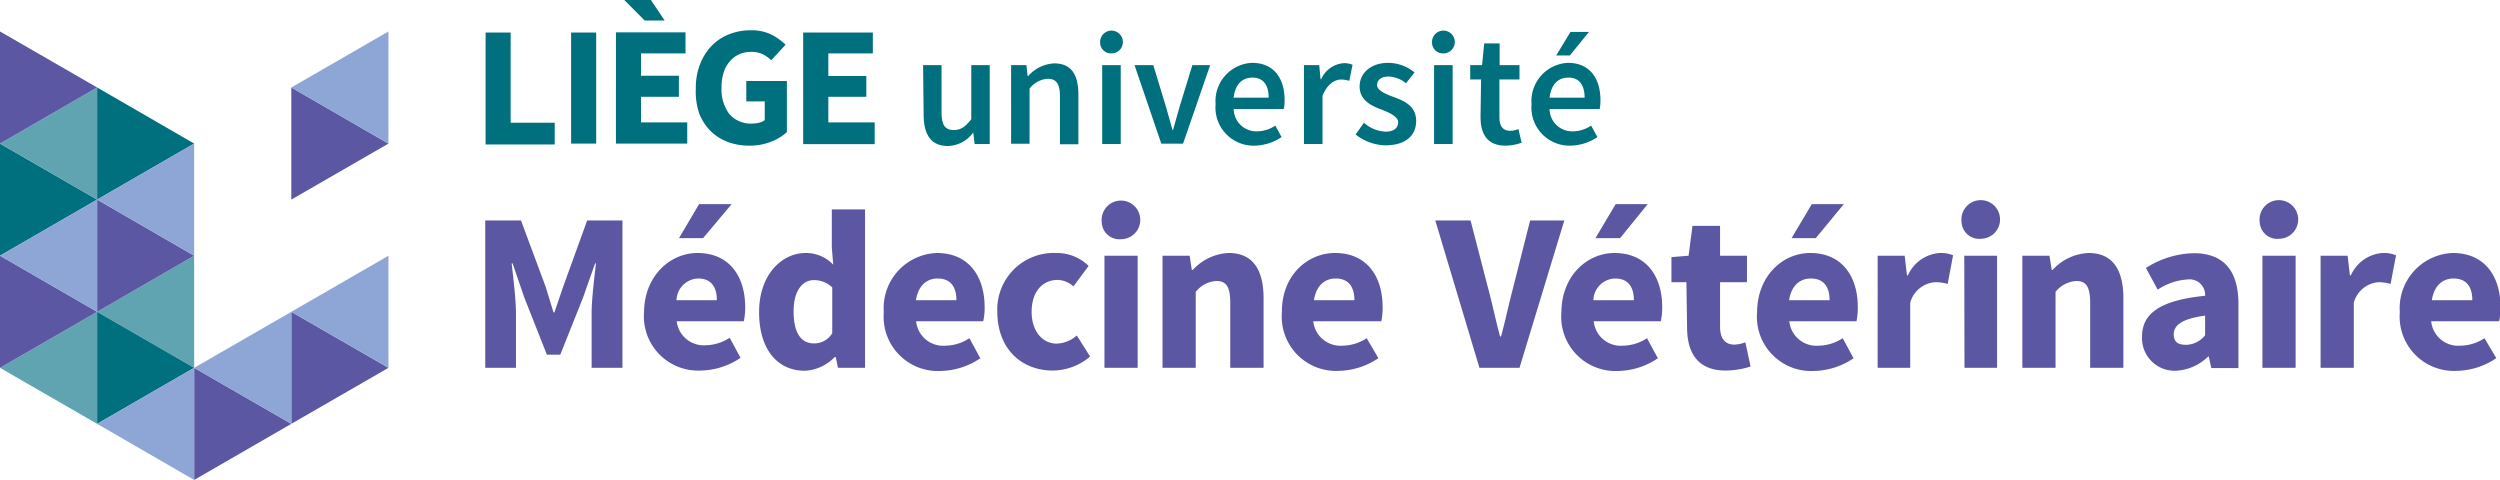 <svg id="faculté" xmlns="http://www.w3.org/2000/svg" width="230.34" height="44.22"><defs><style>.cls-1{fill:#00707f}.cls-2{fill:#5fa4b0}.cls-3{fill:#5b57a2}.cls-4{fill:#8da6d6}</style></defs><path class="cls-1" d="M8.95 18.39L0 23.56V13.23l8.95 5.16z"/><path class="cls-2" d="M0 33.89l8.95-5.16v10.32L0 33.89zM0 13.23l8.95-5.17v10.33L0 13.23z"/><path class="cls-1" d="M17.89 13.23L8.95 8.06v10.33l8.94-5.16z"/><path class="cls-2" d="M8.95 28.73l8.94 5.16V23.56l-8.94 5.17z"/><path class="cls-1" d="M17.89 33.89l-8.94-5.16v10.32l8.94-5.16z"/><path class="cls-3" d="M17.89 23.56l-8.94-5.17v10.34l8.94-5.17zM8.95 28.73L0 33.89V23.56l8.95 5.17zM8.95 8.06L0 13.23V2.9l8.95 5.16zM26.84 39.05l-8.95-5.16v10.33l8.95-5.17zM35.79 13.23l-8.95 5.16V8.06l8.95 5.17zM35.79 33.89l-8.95 5.16V28.73l8.95 5.16z"/><path class="cls-4" d="M0 23.56l8.95-5.17v10.34L0 23.56zM8.95 18.39l8.94 5.17V13.23l-8.94 5.16zM8.95 39.05l8.94 5.17V33.89l-8.94 5.16zM17.89 33.89l8.95 5.16V28.73l-8.95 5.16zM26.84 8.06l8.95-5.16v10.33l-8.95-5.17zM26.84 28.73l8.95-5.17v10.33l-8.95-5.16z"/><path class="cls-3" d="M44.71 20.31H48l2.27 6.1.73 2.38h.08l.81-2.38 2.21-6.1h3.25v13.58h-2.84v-5c0-1.33.25-3.31.4-4.62h-.08l-1.11 3.15-2.1 5.26h-1.23l-2.08-5.26-1.08-3.15h-.09c.15 1.31.4 3.29.4 4.62v5h-2.83zM64.26 23.31c2.94 0 4.4 2.15 4.4 5a6.16 6.16 0 0 1-.13 1.29h-6.18A2.5 2.5 0 0 0 65 31.81a4.16 4.16 0 0 0 2.23-.69l1 1.85a6.73 6.73 0 0 1-3.66 1.17 5 5 0 0 1-5.23-5.41c.05-3.36 2.44-5.42 4.92-5.42zm1.79 4.35c0-1.18-.5-2-1.72-2a2.06 2.06 0 0 0-2 2zm-1.27-5.72h-2.22l1.85-3.13h3zM74.23 23.31a3.42 3.42 0 0 1 2.54 1.08l-.13-1.58v-3.52h3.06v14.6h-2.49l-.21-1h-.09a4.09 4.09 0 0 1-2.75 1.27c-2.56 0-4.22-2-4.22-5.41s2.06-5.44 4.29-5.44zm.77 8.33a1.93 1.93 0 0 0 1.68-.94v-4.22a2.43 2.43 0 0 0-1.7-.67c-1 0-1.86.92-1.86 2.87s.65 2.96 1.88 2.96zM86.32 23.31c2.94 0 4.4 2.15 4.4 5a5.54 5.54 0 0 1-.13 1.29h-6.18a2.5 2.5 0 0 0 2.69 2.25 4.12 4.12 0 0 0 2.22-.69l1 1.85a6.73 6.73 0 0 1-3.66 1.17 5 5 0 0 1-5.23-5.41 5.08 5.08 0 0 1 4.89-5.46zm1.8 4.35c0-1.18-.5-2-1.73-2-1 0-1.79.65-2 2zM97.3 23.31a4.17 4.17 0 0 1 3 1.19l-1.4 1.89a2.24 2.24 0 0 0-1.44-.6c-1.47 0-2.41 1.15-2.41 2.94s1 2.93 2.31 2.93a2.94 2.94 0 0 0 1.85-.75l1.23 1.94A5.38 5.38 0 0 1 97 34.14c-2.88 0-5.11-2-5.11-5.41a5.2 5.2 0 0 1 5.41-5.42zM101.51 20.44a1.78 1.78 0 1 1 1.77 1.6 1.62 1.62 0 0 1-1.77-1.6zm.25 3.12h3.06v10.33h-3.06zM107.11 23.56h2.5l.2 1.31h.09a4.75 4.75 0 0 1 3.31-1.56c2.25 0 3.21 1.58 3.21 4.17v6.41h-3.07v-6c0-1.5-.39-2-1.27-2a2.61 2.61 0 0 0-1.91 1v7h-3.06zM123 23.31c2.94 0 4.39 2.15 4.39 5a6.3 6.3 0 0 1-.12 1.29H121a2.52 2.52 0 0 0 2.69 2.25 4.16 4.16 0 0 0 2.23-.69L127 33a6.76 6.76 0 0 1-3.67 1.17 5 5 0 0 1-5.22-5.41c-.03-3.39 2.36-5.45 4.89-5.45zm1.79 4.35c0-1.18-.5-2-1.73-2-1 0-1.79.65-2 2zM132.24 20.31h3.25l1.64 6.33c.4 1.48.67 2.86 1.08 4.36h.09c.41-1.5.69-2.88 1.08-4.36l1.6-6.33h3.15L140 33.89h-3.69zM148.75 23.31c2.94 0 4.4 2.15 4.4 5a6.16 6.16 0 0 1-.13 1.29h-6.18a2.5 2.5 0 0 0 2.68 2.25 4.16 4.16 0 0 0 2.23-.69l1 1.85a6.75 6.75 0 0 1-3.66 1.17 5 5 0 0 1-5.23-5.41c.02-3.4 2.41-5.46 4.89-5.46zm1.79 4.35c0-1.18-.5-2-1.73-2a2.05 2.05 0 0 0-2 2zm-1.27-5.72H147l1.86-3.13h2.95zM155.38 26H154v-2.31l1.58-.13.36-2.75h2.54v2.75h2.48V26h-2.48v4.1c0 1.17.52 1.65 1.33 1.65a3.05 3.05 0 0 0 1-.21l.48 2.23a7.65 7.65 0 0 1-2.29.37c-2.56 0-3.56-1.6-3.56-4zM166.78 23.31c2.94 0 4.39 2.15 4.39 5a6.3 6.3 0 0 1-.12 1.29h-6.19a2.51 2.51 0 0 0 2.69 2.25 4.16 4.16 0 0 0 2.23-.69l1 1.85a6.76 6.76 0 0 1-3.67 1.17 5 5 0 0 1-5.22-5.41c.02-3.4 2.41-5.46 4.89-5.46zm1.79 4.35c0-1.18-.5-2-1.73-2-1 0-1.79.65-2 2zm-1.27-5.72h-2.23l1.86-3.13h2.95zM173 23.56h2.49l.21 1.81h.09a3.46 3.46 0 0 1 2.93-2.06 3 3 0 0 1 1.23.21l-.5 2.64a4 4 0 0 0-1.12-.16 2.56 2.56 0 0 0-2.33 1.89v6h-3zM180.73 20.44A1.78 1.78 0 1 1 182.5 22a1.62 1.62 0 0 1-1.77-1.56zm.25 3.12H184v10.33h-3zM186.33 23.56h2.5l.21 1.31h.08a4.77 4.77 0 0 1 3.31-1.56c2.25 0 3.21 1.58 3.21 4.17v6.41h-3.06v-6c0-1.5-.4-2-1.27-2a2.65 2.65 0 0 0-1.92 1v7h-3.06zM203.17 27.25a1.43 1.43 0 0 0-1.62-1.5 5.52 5.52 0 0 0-2.75.94l-1.08-2a8.45 8.45 0 0 1 4.41-1.36c2.65 0 4.11 1.5 4.11 4.67v5.91h-2.5l-.23-1.06h-.06a4.57 4.57 0 0 1-3 1.31 3 3 0 0 1-3.09-3.16c0-2.15 1.73-3.34 5.81-3.75zm-1.7 4.52a2.31 2.31 0 0 0 1.7-.88v-1.81c-2.18.29-2.89.92-2.89 1.71s.46.98 1.19.98zM208.2 20.44A1.78 1.78 0 1 1 210 22a1.62 1.62 0 0 1-1.8-1.56zm.25 3.12h3.06v10.33h-3.06zM213.81 23.56h2.49l.21 1.81h.09a3.46 3.46 0 0 1 2.93-2.06 3.06 3.06 0 0 1 1.23.21l-.5 2.64a4 4 0 0 0-1.12-.16 2.56 2.56 0 0 0-2.27 1.89v6h-3.06zM226 23.31c2.93 0 4.39 2.15 4.39 5a5.54 5.54 0 0 1-.13 1.29H224a2.5 2.5 0 0 0 2.69 2.25 4.12 4.12 0 0 0 2.22-.69L230 33a6.73 6.73 0 0 1-3.66 1.17 5 5 0 0 1-5.23-5.41 5.08 5.08 0 0 1 4.89-5.45zm1.79 4.35c0-1.18-.5-2-1.73-2-1 0-1.79.65-2 2z"/><path class="cls-1" d="M85.05 6h1.7v4.34c0 1.2.34 1.64 1.13 1.64.63 0 1.06-.29 1.61-1V6h1.7v7.27H89.8l-.13-1.07a2.94 2.94 0 0 1-2.34 1.25c-1.55 0-2.23-1.05-2.23-2.89zM93.16 6h1.41l.11 1h.06a3.4 3.4 0 0 1 2.39-1.16c1.55 0 2.23 1 2.23 2.89v4.56h-1.7V8.9c0-1.2-.34-1.64-1.14-1.64a2.31 2.31 0 0 0-1.66.9v5.08h-1.7zM101.55 6h1.71v7.27h-1.71zM104.53 6h1.73l1.15 3.78c.2.71.42 1.45.61 2.19h.06l.62-2.19L109.86 6h1.64l-2.5 7.24h-2zM115.36 5.79c2 0 3 1.42 3 3.45a3.28 3.28 0 0 1-.08.8h-4.61a2.08 2.08 0 0 0 2.14 2.06 3 3 0 0 0 1.69-.53l.58 1.06a4.6 4.6 0 0 1-2.49.79A3.51 3.51 0 0 1 112 9.61a3.53 3.53 0 0 1 3.36-3.82zM116.89 9c0-1.15-.49-1.85-1.48-1.85s-1.6.64-1.75 1.85zM120.14 6h1.41l.12 1.29h.06a2.48 2.48 0 0 1 2.06-1.47 1.92 1.92 0 0 1 .83.15l-.3 1.48a2.47 2.47 0 0 0-.76-.12c-.57 0-1.27.4-1.71 1.5v4.44h-1.71zM125.67 11.31a3.19 3.19 0 0 0 2 .82c.78 0 1.15-.37 1.15-.87s-.78-.88-1.55-1.17c-1-.36-2-.91-2-2.12s1-2.18 2.65-2.18a3.92 3.92 0 0 1 2.41.88l-.79 1a2.69 2.69 0 0 0-1.59-.62c-.73 0-1.07.34-1.07.8s.73.8 1.51 1.08c1 .37 2.09.84 2.09 2.21s-1 2.25-2.83 2.25a4.58 4.58 0 0 1-2.75-1zM132.13 6h1.71v7.27h-1.71zM136.46 7.32h-1V6h1.09l.2-2h1.42v2H140v1.32h-1.85v3.46c0 .86.33 1.27 1 1.27a2.05 2.05 0 0 0 .75-.16l.3 1.26a4.77 4.77 0 0 1-1.48.27c-1.69 0-2.31-1.07-2.31-2.64zM144.46 5.79c2 0 3 1.42 3 3.45a4 4 0 0 1-.07.8h-4.62a2.08 2.08 0 0 0 2.14 2.06 3 3 0 0 0 1.69-.53l.58 1.06a4.6 4.6 0 0 1-2.49.79 3.51 3.51 0 0 1-3.58-3.81 3.53 3.53 0 0 1 3.35-3.82zM146 9c0-1.15-.49-1.85-1.48-1.85s-1.6.64-1.75 1.85zM101.36 3.92a1.05 1.05 0 1 1 1 1 1 1 0 0 1-1-1zM131.94 3.92a1.05 1.05 0 1 1 1.05 1 1 1 0 0 1-1.05-1zM144.64 5.11h-1.26l1.32-2.17h1.7l-1.76 2.17zM44.74 3h2.31v8.31h4.06v2h-6.37zM52.62 3h2.31v10.23h-2.31zM56.75 2.98h6.41v1.94h-4.1v2.06h3.49v1.94h-3.49v2.36h4.26v1.95h-6.57V2.98zM57.52 0h2.45l1.27 1.89H59.4L57.52 0zM64.11 8.16a6 6 0 0 1 .4-2.27 5.05 5.05 0 0 1 1.08-1.69 4.58 4.58 0 0 1 1.61-1.05 5.28 5.28 0 0 1 2-.36 4.07 4.07 0 0 1 1.88.4 5.36 5.36 0 0 1 1.3.93l-1.32 1.43a3.14 3.14 0 0 0-.8-.56 2.37 2.37 0 0 0-1.07-.21 2.64 2.64 0 0 0-1.1.23 2.45 2.45 0 0 0-.85.65 2.89 2.89 0 0 0-.56 1 4.55 4.55 0 0 0-.2 1.38 3.81 3.81 0 0 0 .72 2.47 2.62 2.62 0 0 0 2.16.87 2.49 2.49 0 0 0 .61-.08 1.18 1.18 0 0 0 .49-.24V9.34h-1.7V7.46h3.74v4.71a4.46 4.46 0 0 1-1.44.88 5.29 5.29 0 0 1-2 .37 5.67 5.67 0 0 1-2-.34 4.57 4.57 0 0 1-1.58-1 4.69 4.69 0 0 1-1.06-1.64 6.19 6.19 0 0 1-.31-2.28zM74 3h6.42v1.92h-4.1V7h3.5v1.92h-3.5v2.36h4.27v2H74z"/></svg>